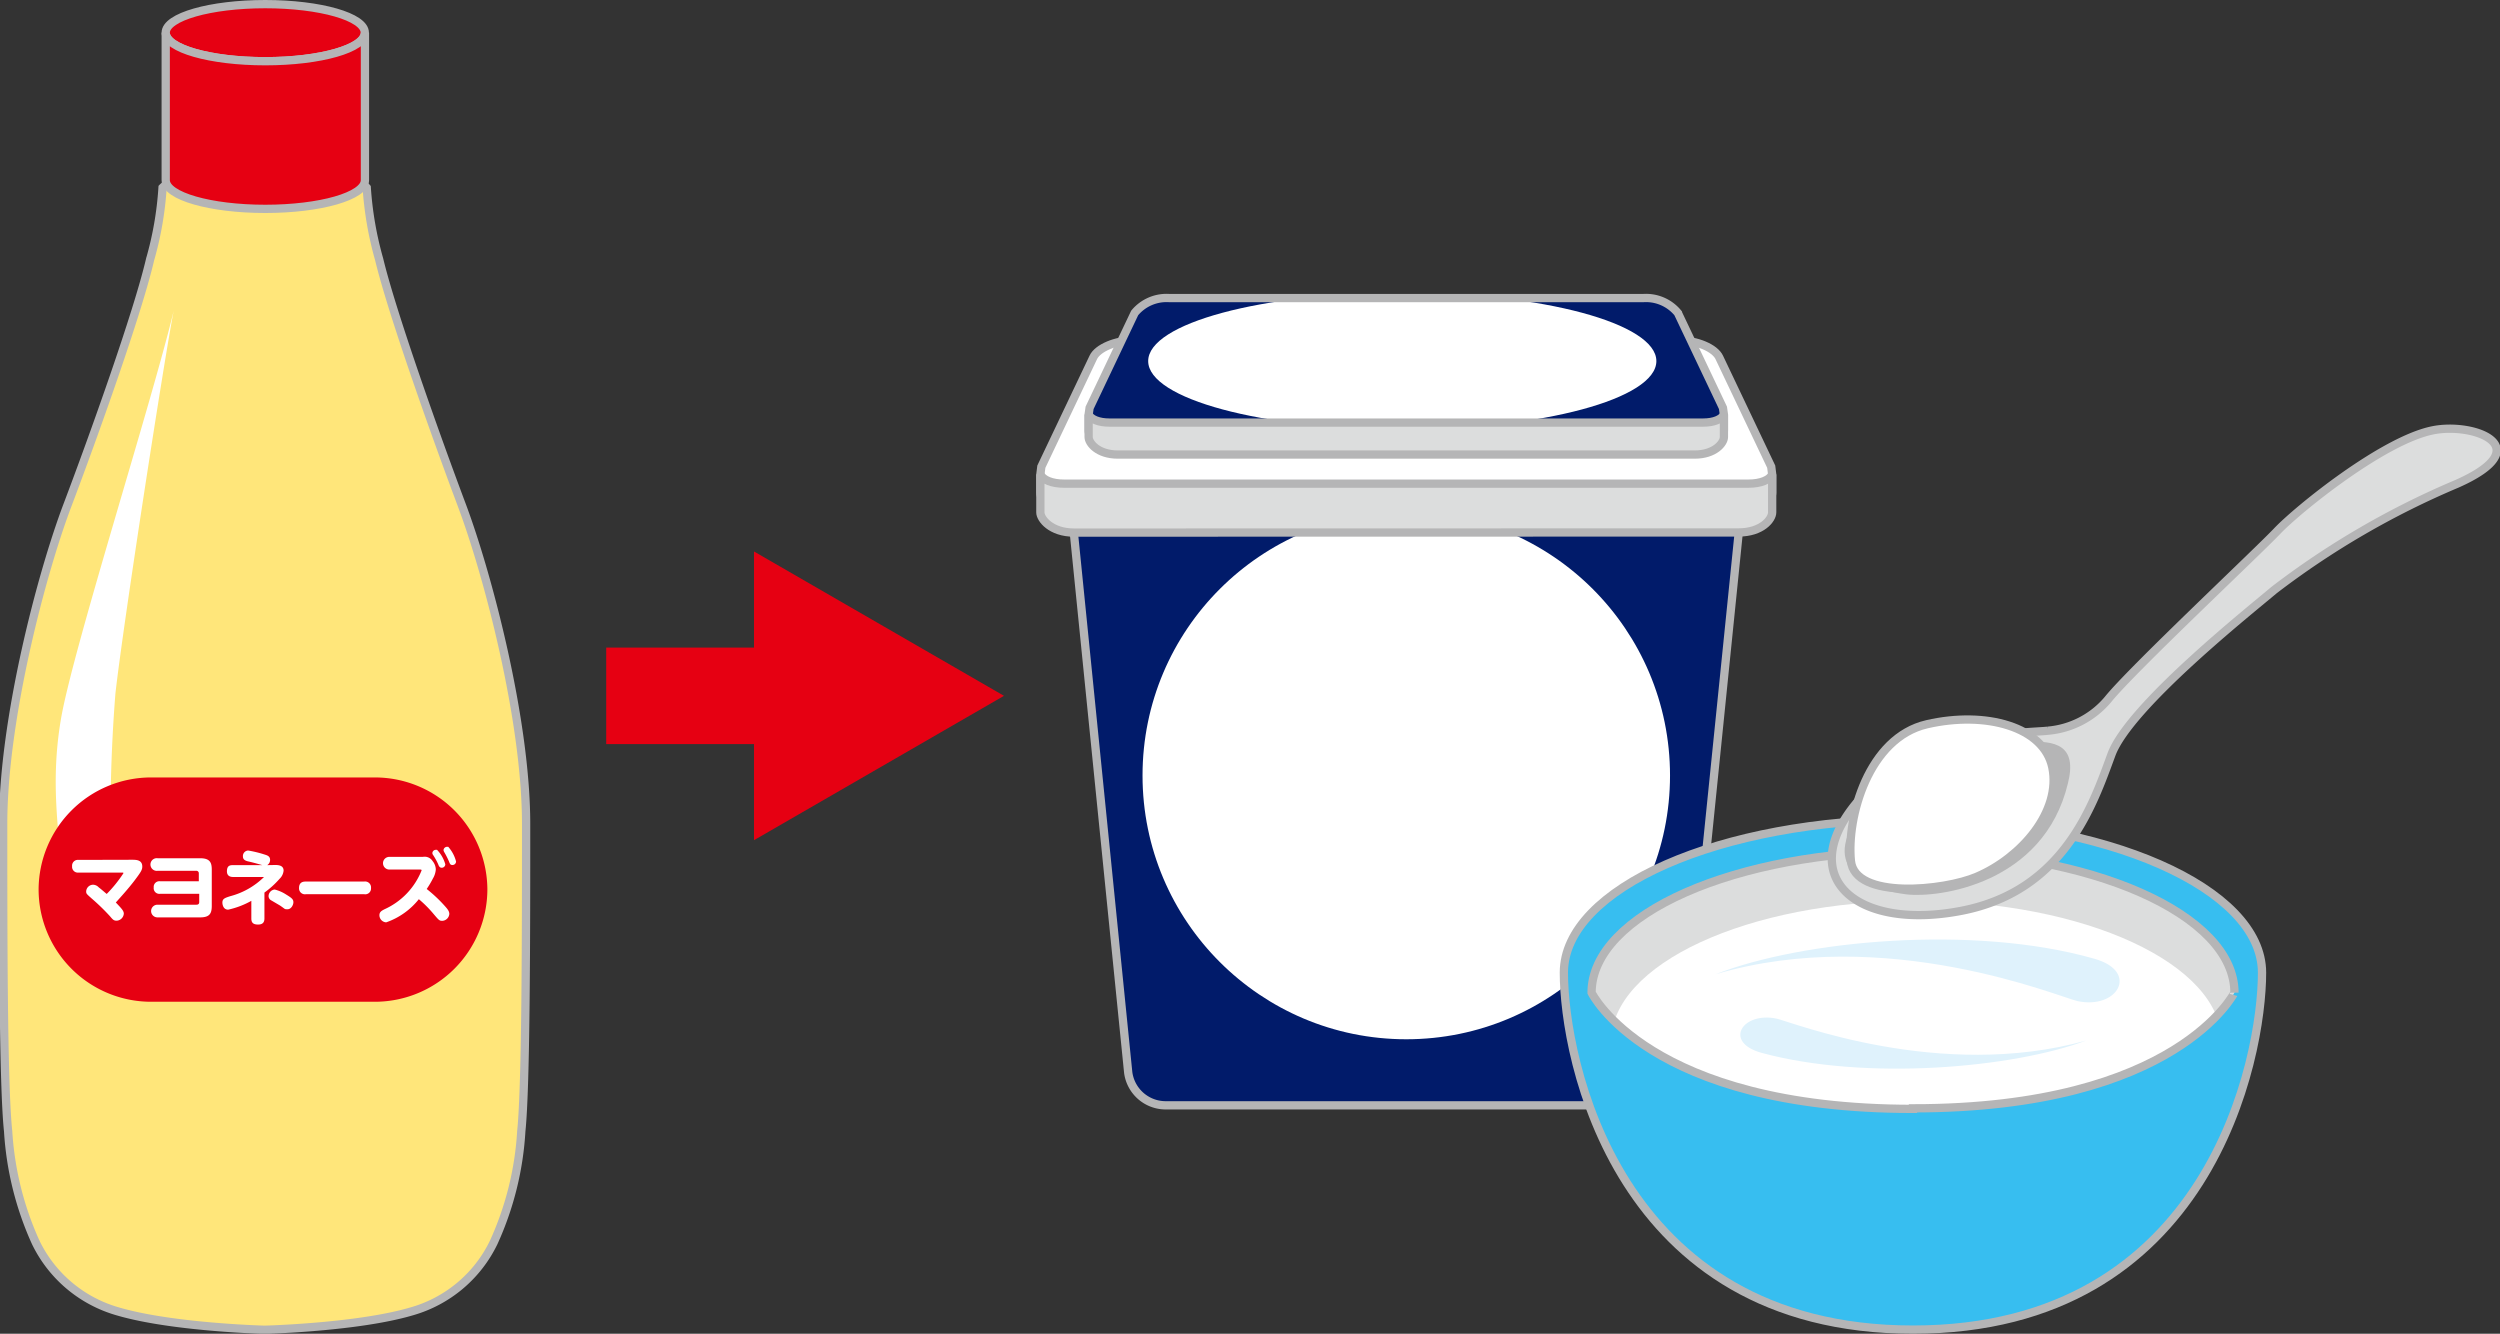 <svg id="レイヤー_1" data-name="レイヤー 1" xmlns="http://www.w3.org/2000/svg" xmlns:xlink="http://www.w3.org/1999/xlink" viewBox="0 0 181.33 96.74"><rect x="0" y="0" width="181.33" height="96.74" fill="#333333" stroke="none"/><defs><style>.cls-1,.cls-9{fill:#011b6a;}.cls-1,.cls-11,.cls-13,.cls-2,.cls-5,.cls-7,.cls-8{stroke:#b5b5b6;stroke-width:0.6px;}.cls-2{fill:#ffe67a;}.cls-3,.cls-7{fill:#fff;}.cls-4,.cls-5{fill:#e60012;}.cls-11,.cls-6{fill:none;}.cls-6{stroke:#e60012;stroke-miterlimit:10;stroke-width:7px;}.cls-12,.cls-8{fill:#dcdddd;}.cls-10{clip-path:url(#clip-path);}.cls-13{fill:#37bef0;}.cls-14{fill:#dff2fc;}.cls-15{fill:#b5b5b6;}</style><clipPath id="clip-path" transform="translate(-273.58 -380.84)"><path class="cls-1" d="M396.5,413.34c1.45,0,2.12-.83,2.12-1.27v-1.16l-.07-.49-3.27-6.88a3,3,0,0,0-2.52-1.08H358.4a3,3,0,0,0-2.52,1.08l-3.27,6.88-.07.49v1.16c0,.44.67,1.27,2.12,1.27Z"/></clipPath></defs><path class="cls-2" d="M292.82,393.34c2.4,0,6.45.06,7.36,1.11a25,25,0,0,0,.9,5.2c.94,3.91,4.12,12.83,6,17.84s4.66,15.55,4.66,23.11,0,18.95-.35,22.29a22.59,22.59,0,0,1-2,8.06,9.47,9.47,0,0,1-5.93,5c-3.94,1.17-10.68,1.34-10.68,1.34s-6.73-.17-10.68-1.34a9.5,9.5,0,0,1-5.93-5,22.82,22.82,0,0,1-2-8.06c-.36-3.34-.36-14.74-.36-22.29s2.76-18.09,4.66-23.11,5.09-13.93,6-17.84a24.36,24.36,0,0,0,.9-5.2C286.38,393.4,290.42,393.34,292.82,393.34Z" transform="translate(-273.58 -380.84)"/><path class="cls-3" d="M286.18,403.38C284.55,410.16,278.85,428,278,433s0,8.57,0,11.43,3.66,4.28,3.66-.54a113.2,113.2,0,0,1,.29-12.73C282.52,426.05,285.57,406.41,286.18,403.38Z" transform="translate(-273.58 -380.84)"/><path class="cls-4" d="M308.93,445.36a8.17,8.17,0,0,1-8.14,8.14H284.51a8.16,8.16,0,0,1-8.13-8.14h0a8.16,8.16,0,0,1,8.13-8.13h16.28a8.16,8.16,0,0,1,8.14,8.13Z" transform="translate(-273.58 -380.84)"/><path class="cls-3" d="M283.16,443.2c.28,0,.74,0,.74.49,0,.24-.09.39-.55,1s-1.09,1.3-1.37,1.61c.4.42.58.6.58.81a.55.55,0,0,1-.52.51c-.21,0-.28-.08-.49-.33a15.45,15.45,0,0,0-1.32-1.28c-.36-.32-.4-.35-.4-.51a.51.51,0,0,1,.5-.49.59.59,0,0,1,.41.19c.21.16.36.3.58.48a9.42,9.42,0,0,0,1.21-1.5c0-.05,0-.05-.13-.05h-3.12a.42.42,0,0,1-.47-.46.42.42,0,0,1,.47-.46Z" transform="translate(-273.58 -380.84)"/><path class="cls-3" d="M285.19,445.67a.41.41,0,0,1-.46-.46.41.41,0,0,1,.46-.45H288v-.57a.18.18,0,0,0-.2-.19h-2.78a.46.46,0,1,1,0-.91h3.08c.73,0,.84.34.84.83v2.62c0,.53-.13.84-.84.84H285a.46.46,0,1,1,0-.92h2.83c.13,0,.2-.06.2-.19v-.6Z" transform="translate(-273.58 -380.84)"/><path class="cls-3" d="M293.51,443.58c.21,0,.64,0,.64.41a.94.94,0,0,1-.29.59,6.57,6.57,0,0,1-1.1,1v1.88c0,.21-.07.44-.46.44s-.49-.17-.49-.44v-1.28a6.1,6.1,0,0,1-1.68.64c-.38,0-.42-.42-.42-.51,0-.28.17-.34.58-.47a5.48,5.48,0,0,0,2.44-1.39s0,0-.09,0h-2.12c-.13,0-.49,0-.48-.43s.26-.43.47-.43h2.1c-.61-.17-.68-.19-1.07-.28-.22-.06-.34-.15-.34-.35a.4.4,0,0,1,.38-.43,8.31,8.31,0,0,1,1.19.29c.19.06.4.12.4.39a.44.44,0,0,1-.21.38Zm0,1.78a2.74,2.74,0,0,1,.82.36c.41.25.53.35.53.56s-.17.51-.42.51-.15,0-.55-.27l-.63-.37a.36.36,0,0,1-.2-.31A.49.49,0,0,1,293.49,445.36Z" transform="translate(-273.58 -380.84)"/><path class="cls-3" d="M300,444.78a.43.43,0,0,1,.49.47.42.42,0,0,1-.49.45h-4.23a.43.43,0,0,1-.5-.45c0-.46.34-.47.5-.47Z" transform="translate(-273.58 -380.84)"/><path class="cls-3" d="M301.82,443.91a.46.46,0,1,1,0-.92h2.44a.68.68,0,0,1,.7.31,1,1,0,0,1,.23.6,1.48,1.48,0,0,1-.21.66,6.58,6.58,0,0,1-.45.76,10.35,10.35,0,0,1,1.3,1.22c.2.22.34.39.34.59a.54.54,0,0,1-.51.5c-.21,0-.25-.05-.6-.46a8.66,8.66,0,0,0-1.1-1.11,5.22,5.22,0,0,1-2.37,1.68.52.52,0,0,1-.49-.52c0-.24.17-.33.39-.44a5.19,5.19,0,0,0,2.67-2.81c0-.06-.06-.06-.13-.06Zm4.06-.38a.26.26,0,0,1-.26.25c-.15,0-.21-.12-.26-.26a4.8,4.8,0,0,0-.35-.64.29.29,0,0,1-.07-.16.25.25,0,0,1,.27-.24h.07A2.5,2.5,0,0,1,305.88,443.53Zm.78-.2a.26.26,0,0,1-.27.25c-.15,0-.18-.09-.25-.27a6.4,6.4,0,0,0-.33-.65.38.38,0,0,1-.06-.16.26.26,0,0,1,.27-.24h.07A2.55,2.55,0,0,1,306.66,443.33Z" transform="translate(-273.58 -380.84)"/><ellipse class="cls-5" cx="19.24" cy="2.37" rx="7.22" ry="2.07"/><path class="cls-5" d="M285.6,383.21c0,1.15,3.23,2.07,7.22,2.07s7.23-.92,7.23-2.07v10.7c0,1.15-3.24,2.08-7.23,2.08s-7.22-.93-7.22-2.08Z" transform="translate(-273.58 -380.84)"/><line class="cls-6" x1="43.97" y1="50.47" x2="57.75" y2="50.47"/><polygon class="cls-4" points="54.69 60.94 72.82 50.47 54.69 40 54.69 60.94"/><path class="cls-1" d="M395.71,458.62a2.74,2.74,0,0,1-2.65,2.39h-35a2.74,2.74,0,0,1-2.65-2.39L351.5,419.8a2.13,2.13,0,0,1,2.16-2.39H397.5a2.13,2.13,0,0,1,2.16,2.39Z" transform="translate(-273.58 -380.84)"/><circle class="cls-3" cx="102" cy="56.25" r="19.13"/><path class="cls-7" d="M399.68,418.05c1.68,0,2.44-.95,2.44-1.46v-1.34l-.07-.56-3.77-7.93c-.32-.68-1.63-1.23-2.9-1.23h-39.6c-1.27,0-2.58.55-2.9,1.23l-3.77,7.93-.07.56v1.34c0,.51.76,1.46,2.44,1.46Z" transform="translate(-273.58 -380.84)"/><path class="cls-8" d="M351.48,419.47c-1.68,0-2.44-1-2.44-1.46v-2.76c.2.4.83.67,1.72.67H400.4c.89,0,1.53-.27,1.72-.67V418c0,.51-.76,1.46-2.44,1.46Z" transform="translate(-273.58 -380.84)"/><path class="cls-9" d="M396.5,413.34c1.45,0,2.12-.83,2.12-1.27v-1.16l-.07-.49-3.27-6.88a3,3,0,0,0-2.52-1.08H358.4a3,3,0,0,0-2.52,1.08l-3.27,6.88-.07.49v1.16c0,.44.67,1.27,2.12,1.27Z" transform="translate(-273.58 -380.84)"/><g class="cls-10"><ellipse class="cls-3" cx="101.71" cy="26.19" rx="18.43" ry="4.96"/></g><path class="cls-11" d="M396.5,413.34c1.45,0,2.12-.83,2.12-1.27v-1.16l-.07-.49-3.27-6.88a3,3,0,0,0-2.52-1.08H358.4a3,3,0,0,0-2.52,1.08l-3.27,6.88-.07.49v1.16c0,.44.67,1.27,2.12,1.27Z" transform="translate(-273.58 -380.84)"/><path class="cls-8" d="M354.66,413.81c-1.45,0-2.12-.83-2.12-1.27v-1.63c.17.34.73.58,1.5.58h43.08c.77,0,1.33-.24,1.5-.58v1.63c0,.44-.67,1.27-2.12,1.27Z" transform="translate(-273.58 -380.84)"/><path class="cls-12" d="M437,453.05c0,6.2-10.9,11.22-24.35,11.22s-24.36-5-24.36-11.22,10.9-11.21,24.36-11.21S437,446.86,437,453.05Z" transform="translate(-273.58 -380.84)"/><path class="cls-3" d="M434.72,456.42c0,5.65-9.91,10.24-22.14,10.24s-22.15-4.59-22.15-10.24,9.92-10.24,22.15-10.24S434.72,450.76,434.72,456.42Z" transform="translate(-273.58 -380.84)"/><path class="cls-13" d="M412.33,440.27c-14,0-25.32,5-25.32,11.12s3.74,25.89,25.32,25.89,25.32-19.76,25.32-25.89S426.31,440.27,412.33,440.27Zm0,21c-19.22,0-23.31-8.43-23.31-8.43,0-5.68,10.43-10.28,23.31-10.28s23.32,4.6,23.32,10.28C435.65,452.8,431.55,461.23,412.33,461.23Z" transform="translate(-273.58 -380.84)"/><path class="cls-14" d="M398,451.51c6.26-2.46,18.72-3.64,27.49-1.13,3.29.93,1.69,3.7-1.23,3.07C423,453.18,410.36,447.84,398,451.51Z" transform="translate(-273.58 -380.84)"/><path class="cls-14" d="M424.9,456.31c-5.36,2-16,2.94-23.53.9-2.81-.76-1.44-3,1.06-2.49C403.47,454.94,414.31,459.28,424.9,456.31Z" transform="translate(-273.58 -380.84)"/><path class="cls-8" d="M450,412.06c3-.63,7.8,1.2,1.79,3.87a60.28,60.28,0,0,0-13.27,7.71c-1.67,1.42-10.49,8.41-11.79,11.92s-3.36,9.88-10.87,11.34-12.05-2.31-7.75-7.67,12.79-5.23,14-5.39a6.4,6.4,0,0,0,4.37-2.27c1.72-2.14,10.77-10.63,12.27-12.21S446.39,412.81,450,412.06Z" transform="translate(-273.58 -380.84)"/><path class="cls-15" d="M420.57,434.66c2.09-.12,3.7.22,3,3-1.75,7.31-9.39,8.33-11.72,8.05s-6.3-1.63-3.53-5.58C410.71,436.79,415.52,435,420.57,434.66Z" transform="translate(-273.58 -380.84)"/><path class="cls-7" d="M407.83,443.27c-.31-3.15,1.26-8.92,5.52-9.9s8.48.18,9.09,3.14c.65,3.17-2.22,6.53-5.48,7.92C414.62,445.44,408.1,446.11,407.83,443.27Z" transform="translate(-273.58 -380.84)"/></svg>